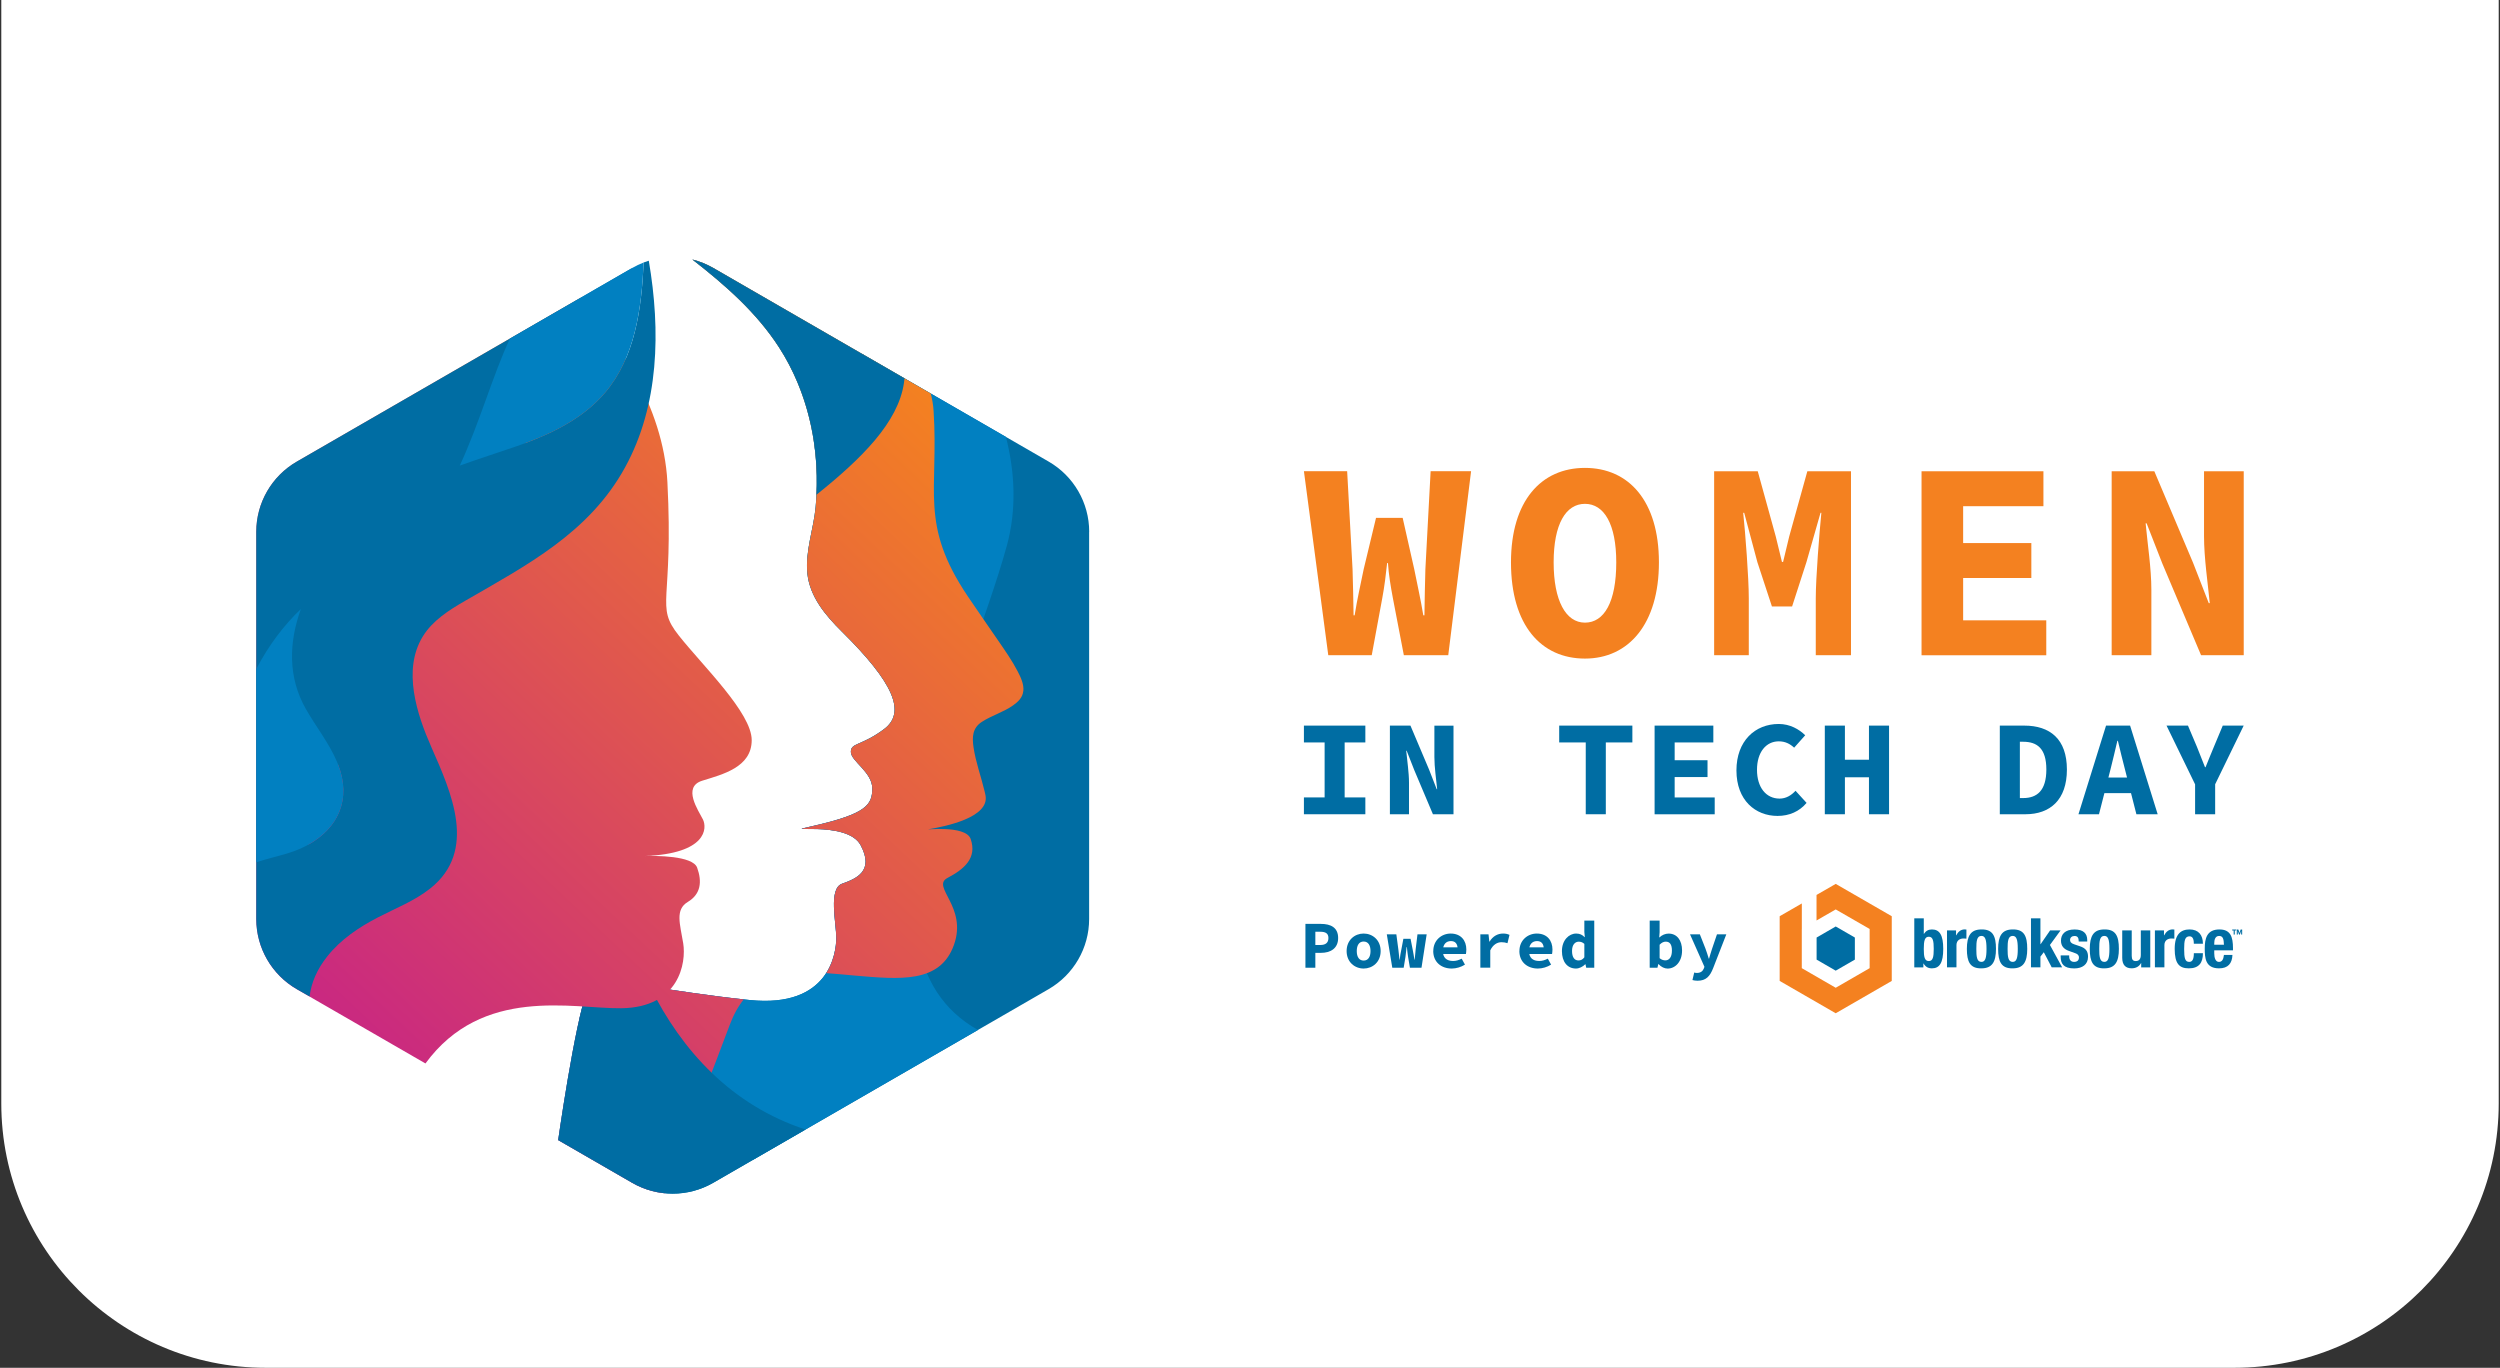<?xml version="1.0" encoding="UTF-8"?>
<svg id="Layer_1" data-name="Layer 1" xmlns="http://www.w3.org/2000/svg" xmlns:xlink="http://www.w3.org/1999/xlink" viewBox="0 0 658 360">
  <rect x="0" y="0" width="658" height="360" fill="#333333" stroke="none"/>
  <defs>
    <style>
      .cls-1 {
        fill: none;
      }

      .cls-1, .cls-2, .cls-3, .cls-4, .cls-5, .cls-6, .cls-7, .cls-8 {
        stroke-width: 0px;
      }

      .cls-2 {
        fill: #0180c1;
      }

      .cls-3 {
        fill: url(#linear-gradient);
      }

      .cls-4 {
        fill: #006da3;
      }

      .cls-5 {
        fill: #f48120;
      }

      .cls-6 {
        fill: url(#linear-gradient-2);
      }

      .cls-7 {
        fill: url(#linear-gradient-3);
      }

      .cls-8 {
        fill: #fff;
      }
    </style>
    <linearGradient id="linear-gradient" x1="294.48" y1="149.29" x2="118.4" y2="336.21" gradientUnits="userSpaceOnUse">
      <stop offset="0" stop-color="#f48120"/>
      <stop offset="1" stop-color="#c41d8d"/>
    </linearGradient>
    <linearGradient id="linear-gradient-2" x1="258.26" y1="115.17" x2="82.18" y2="302.09" xlink:href="#linear-gradient"/>
    <linearGradient id="linear-gradient-3" x1="226.36" y1="85.12" x2="50.27" y2="272.04" xlink:href="#linear-gradient"/>
  </defs>
  <path class="cls-8" d="M.34-63.53h657.32v353.96c0,38.4-31.17,69.57-69.57,69.57H69.91C31.51,360,.34,328.83.34,290.43V-63.53H.34Z"/>
  <g>
    <g>
      <path class="cls-4" d="M286.66,139.96v101.92c0,7.62-4.07,14.66-10.67,18.47l-88.27,50.96c-6.6,3.81-14.73,3.81-21.33,0l-19.48-11.24c1.04-7.2,5.96-40.14,8.95-41.5,3.36-1.53,20.6,2.5,41.51,4.64,20.9,2.13,22.73-12.36,22.73-16.33s-2.13-12.98,1.53-14.29c3.66-1.31,8.55-3.26,4.89-10.13-3.66-6.87-22.59-2.79-12.66-5.04,14.25-3.22,15.72-5.64,15.72-9.92s-5.64-7.17-5.64-9.61,2.74-1.53,8.69-5.95c5.96-4.43,2.6-12.21-11.14-25.79-4.21-4.17-8.35-9.07-8.99-15.18-.62-5.84,1.63-11.7,2.17-17.48,1.36-14.59-1.62-29.69-9.63-42.08-5.94-9.19-14.22-16.43-22.81-23.11,1.9.48,3.76,1.22,5.51,2.23l88.27,50.96c6.6,3.81,10.67,10.85,10.67,18.47Z"/>
      <path class="cls-2" d="M264.95,143.8c-9.95,36.23-44.89,106.41-7.55,127.29l-59.13,34.13c-5.9-.31-12.27-1.32-19.13-3.2-18.37-5.02-25.47-18.22-26.65-33.84v-.02c1.2-5.26,2.4-9.15,3.38-9.59,3.36-1.53,20.6,2.5,41.51,4.64,20.9,2.13,22.73-12.36,22.73-16.33s-2.13-12.98,1.53-14.29c3.66-1.31,8.55-3.26,4.89-10.13-3.66-6.87-22.59-2.79-12.66-5.04,14.25-3.22,15.72-5.64,15.72-9.92s-5.64-7.17-5.64-9.61,2.74-1.53,8.69-5.95c5.96-4.43,2.6-12.21-11.14-25.79-4.21-4.17-8.35-9.07-8.99-15.18-.62-5.84,1.63-11.7,2.17-17.48.53-5.66.4-11.39-.42-17.01l12.56-23.39,37.94,21.91c2.33,9.11,2.91,18.93.2,28.81Z"/>
      <path class="cls-3" d="M195.76,263.03c-1.45,1.81-2.71,4.05-3.74,6.84-3.77,10.11-11.48,30.02-17.01,44.21-2.98-.29-5.92-1.21-8.6-2.76l-19.48-11.24c1.04-7.2,5.96-40.14,8.95-41.5,3.27-1.49,19.72,2.29,39.88,4.46Z"/>
      <path class="cls-6" d="M269.32,181.92c-.18,1.68-1.34,2.78-2.64,3.71-2.57,1.82-5.62,2.66-8.25,4.36-2.48,1.6-2.6,3.97-2.2,6.68.58,3.97,2.01,7.76,2.93,11.66.07.31.14.62.21.94,1.24,5.94-10.8,8.28-14.9,8.98-1.83.31,9.69-1.26,11.01,2.57,1.73,5.03-1.69,7.92-6.1,10.25-4.41,2.33,5.32,7.53,1.69,17.65-3.63,10.12-14.14,9.08-26.22,8.04-2.39-.21-4.89-.47-7.39-.63,2.29-3.57,2.65-7.47,2.65-9.24,0-3.97-2.13-12.98,1.53-14.29,3.66-1.31,8.55-3.26,4.89-10.13-3.66-6.87-22.59-2.79-12.66-5.04,14.25-3.22,15.72-5.64,15.72-9.92s-5.64-7.17-5.64-9.61,2.74-1.53,8.69-5.95c5.96-4.43,2.6-12.21-11.14-25.79-4.21-4.17-8.35-9.07-8.99-15.18-.62-5.84,1.63-11.7,2.17-17.48,1.36-14.59-1.62-29.69-9.63-42.08-5.94-9.19-14.22-16.43-22.81-23.11,1.9.48,3.76,1.22,5.51,2.23l50.35,29.07,6.88,3.97c.39,1.54.65,3.07.74,4.57,1.38,21.12-3.81,29.77,9,48.8,2.64,3.93,5.36,7.8,8.04,11.71,1.78,2.59,3.61,5.2,5.07,8,.82,1.58,1.71,3.44,1.51,5.27Z"/>
      <path class="cls-4" d="M238.07,99.6c-.04.4-.1.8-.15,1.2-1.5,10.34-11.1,19.88-23.03,29.42.66-13.56-2.45-27.34-9.86-38.81-5.94-9.19-14.22-16.43-22.81-23.11,1.9.48,3.76,1.22,5.51,2.23l50.35,29.07Z"/>
      <path class="cls-4" d="M212.03,297.28l-24.31,14.03c-6.6,3.81-14.73,3.81-21.33,0l-19.48-11.24c1.04-7.2,5.96-40.14,8.95-41.5,1.76-.8,7.32-.08,15.22,1.1,8.33,16.86,21.48,31.25,40.94,37.62Z"/>
      <path class="cls-7" d="M185,215.65c1.15,2.3,1.06,9-15.22,9.66,2.62-.08,12.55-.15,13.71,3.06,1.34,3.71.96,6.96-2.45,9.01-3.42,2.05-2.05,5.8-1.22,10.89.84,5.08-1,16.93-16.35,17.1-12.75.14-36.5-5.94-51.49,14.53l-30.5-17.61-3.36-1.93c-6.6-3.81-10.67-10.85-10.67-18.47v-101.92c0-7.62,4.07-14.66,10.67-18.47l56.09-32.38,18.55-10.71c9.25,10.53,21.85,28.38,22.9,48.48,1.66,32.04-3.34,32.37,3,40.38,6.34,8,19.19,20.36,19.19,27.53s-7.68,9.01-13.02,10.68c-5.33,1.66-1,7.84.17,10.18Z"/>
      <path class="cls-4" d="M170.76,68.62c-.46.14-.9.3-1.34.46-.57,12.36-2.31,24.99-10.17,34.28-5.46,6.44-13.23,10.41-21.2,13.34l14.96-14.54,13.36-31.62-32.16,18.57-56.09,32.38c-6.6,3.81-10.67,10.85-10.67,18.47v101.92c0,7.62,4.07,14.66,10.67,18.47l3.36,1.93c.44-3.57,1.92-7.14,4.73-10.65,3.51-4.39,8.28-7.6,13.28-10.18,4.65-2.41,9.62-4.33,13.73-7.59,12.53-9.93,5.58-25.26.3-37.24-3.81-8.66-7.64-20.29-2.25-29.09,2.55-4.18,6.87-6.92,11.11-9.37,16.37-9.46,32.7-17.93,42.15-35.17,8.95-16.31,9.39-35.88,6.23-54.37ZM81.14,222.32l7.77-21.27c3.77,9.47-.12,17.01-7.77,21.27Z"/>
      <path class="cls-1" d="M286.66,139.96v101.92c0,7.62-4.07,14.66-10.67,18.47l-18.6,10.74-59.13,34.13-10.55,6.09c-6.6,3.81-14.73,3.81-21.33,0l-88.27-50.96c-6.6-3.81-10.67-10.85-10.67-18.47v-101.92c0-7.62,4.07-14.66,10.67-18.47l88.27-50.96c6.6-3.81,14.73-3.81,21.33,0l39.08,22.56,37.94,21.91,11.25,6.49c6.6,3.81,10.67,10.85,10.67,18.47Z"/>
      <path class="cls-2" d="M75.45,224.67c-2.63.78-5.36,1.42-7.99,2.27v-50.87c3.3-6.33,7.3-11.54,11.74-15.79-3.14,8.64-3.53,17.9,1.34,26.39,2.66,4.66,6.07,8.91,8.17,13.86,5.03,11.87-1.89,20.78-13.26,24.14Z"/>
      <path class="cls-2" d="M169.42,69.09c-.57,12.36-2.31,24.99-10.17,34.28-5.9,6.96-14.5,11.03-23.13,14.03-5.05,1.75-10.13,3.36-15.1,5.14,5.28-11.4,8.76-24.06,13.2-33.43l32.18-18.58c.98-.57,1.98-1.05,3.02-1.44Z"/>
    </g>
    <g>
      <g>
        <g>
          <path class="cls-4" d="M343.59,243.17h4.09c2.5,0,4.52.91,4.52,3.71s-2.07,3.91-4.52,3.91h-1.48v3.91h-2.61v-11.54ZM347.53,248.72c1.43,0,2.11-.64,2.11-1.84s-.74-1.64-2.11-1.64h-1.33v3.48h1.33Z"/>
          <path class="cls-4" d="M354.43,250.32c0-2.92,2.16-4.61,4.48-4.61s4.48,1.68,4.48,4.61-2.16,4.6-4.48,4.6-4.48-1.68-4.48-4.6ZM360.72,250.32c0-1.52-.61-2.51-1.81-2.51s-1.81.98-1.81,2.51.61,2.5,1.81,2.5,1.81-.98,1.81-2.5Z"/>
          <path class="cls-4" d="M365,245.92h2.52l.54,4.07c.11.87.18,1.71.29,2.6h.06c.09-.89.22-1.77.41-2.6l.55-2.9h1.89l.57,2.9c.17.87.32,1.71.44,2.6h.07c.12-.89.15-1.74.25-2.6l.49-4.07h2.42l-1.36,8.78h-3.05l-.48-2.85c-.12-.76-.22-1.59-.32-2.6h-.07c-.08.74-.16,1.5-.3,2.6l-.47,2.85h-3l-1.44-8.78Z"/>
          <path class="cls-4" d="M377.24,250.31c0-2.87,2.22-4.6,4.57-4.6,2.71,0,4.13,1.83,4.13,4.21,0,.48-.07.95-.11,1.17h-6.66v-1.75h4.9l-.41.5c0-1.41-.61-2.15-1.77-2.15-1.29,0-2.13.87-2.13,2.62s.99,2.62,2.7,2.62c.8,0,1.48-.22,2.26-.61l.86,1.57c-1,.64-2.3,1.03-3.48,1.03-2.74,0-4.87-1.69-4.87-4.61Z"/>
          <path class="cls-4" d="M389.64,245.92h2.14l.21,1.92h.06c.86-1.44,2.16-2.13,3.56-2.13.76,0,1.18.13,1.69.35l-.53,2.19c-.55-.17-.91-.26-1.56-.26-1.09,0-2.21.57-2.97,2.14v4.57h-2.61v-8.78Z"/>
          <path class="cls-4" d="M399.91,250.31c0-2.87,2.22-4.6,4.57-4.6,2.71,0,4.13,1.83,4.13,4.21,0,.48-.07.95-.11,1.17h-6.66v-1.75h4.9l-.41.5c0-1.41-.61-2.15-1.77-2.15-1.29,0-2.13.87-2.13,2.62s.99,2.62,2.7,2.62c.8,0,1.48-.22,2.26-.61l.86,1.57c-1,.64-2.3,1.03-3.48,1.03-2.74,0-4.87-1.69-4.87-4.61Z"/>
          <path class="cls-4" d="M411.1,250.32c0-2.87,1.85-4.61,3.75-4.61.96,0,1.62.34,2.21.94h.06l-.12-1.36v-2.99h2.61v12.4h-2.12l-.19-.9h-.07c-.64.64-1.56,1.12-2.43,1.12-2.24,0-3.7-1.73-3.7-4.6ZM417,251.97v-3.54c-.47-.43-.96-.58-1.47-.58-.95,0-1.77.77-1.77,2.44s.64,2.5,1.7,2.5c.59,0,1.08-.22,1.54-.82Z"/>
          <path class="cls-4" d="M436.53,253.75h-.07l-.22.96h-2.04v-12.4h2.61v3.03l-.1,1.38h.07c.65-.63,1.54-1,2.4-1,2.19,0,3.54,1.75,3.54,4.45,0,3.03-1.84,4.76-3.8,4.76-.81,0-1.67-.4-2.39-1.17ZM440.05,250.2c0-1.57-.52-2.36-1.62-2.36-.56,0-1.07.24-1.62.81v3.54c.49.43,1.05.58,1.51.58.95,0,1.73-.76,1.73-2.58Z"/>
          <path class="cls-4" d="M445.45,257.96l.47-1.99c.23.07.46.11.68.11,1.01,0,1.56-.47,1.84-1.15l.17-.46-3.8-8.56h2.59l1.48,3.77c.31.83.59,1.72.87,2.64h.07c.24-.88.54-1.78.81-2.64l1.28-3.77h2.46l-3.46,8.88c-.85,2.2-1.9,3.34-4.12,3.34-.51,0-.96-.07-1.34-.18Z"/>
        </g>
        <g id="Brooksource_-_Horizontal" data-name="Brooksource - Horizontal">
          <g>
            <polygon class="cls-5" points="483.16 232.64 478.11 235.55 478.11 242.27 483.16 239.36 492.09 244.51 492.09 254.82 483.16 259.98 474.23 254.82 474.23 244.51 474.24 244.51 474.24 237.79 468.41 241.15 468.41 258.18 483.16 266.69 497.91 258.18 497.91 241.15 483.16 232.64"/>
            <polygon class="cls-4" points="483.16 243.85 478.13 246.76 478.13 252.57 483.16 255.48 488.2 252.57 488.2 246.76 483.16 243.85"/>
            <polygon class="cls-4" points="587.9 244.9 587.51 244.9 587.51 244.65 588.59 244.65 588.59 244.9 588.19 244.9 588.19 245.97 587.9 245.97 587.9 244.9"/>
            <polygon class="cls-4" points="589.73 244.65 589.44 245.56 589.44 245.56 589.13 244.65 588.72 244.65 588.72 245.97 588.99 245.97 588.99 245.04 588.99 245.04 589.32 245.97 589.54 245.97 589.86 245.04 589.87 245.04 589.87 245.97 590.14 245.97 590.14 244.65 589.73 244.65"/>
            <g>
              <path class="cls-4" d="M507.66,252.95c1.08,0,1.3-1.08,1.3-3.2s-.22-3.2-1.3-3.2-1.32,1.08-1.32,3.2.22,3.2,1.32,3.2M503.85,241.7h2.49v4.09h.04c.52-.78,1.16-1.16,2.1-1.16,2.04,0,2.98,1.5,2.98,5.12s-.94,5.12-2.98,5.12c-.98,0-1.66-.38-2.21-1.28h-.04v1.03h-2.39v-12.91Z"/>
              <path class="cls-4" d="M512.44,244.88h2.39v1.3h.04c.51-.94,1.21-1.56,2.24-1.56.14,0,.31.02.45.04v2.39c-.25-.02-.52-.04-.78-.04-.87,0-1.84.45-1.84,1.75v5.84h-2.49v-9.73Z"/>
              <path class="cls-4" d="M521.51,253.17c1.01,0,1.34-.99,1.34-3.42s-.33-3.42-1.34-3.42c-1.23,0-1.34,1.43-1.34,3.42s.11,3.42,1.34,3.42M521.51,244.63c3-.05,3.83,1.74,3.83,5.12s-.98,5.12-3.83,5.12c-3,.05-3.83-1.74-3.83-5.12s.98-5.12,3.83-5.12"/>
              <path class="cls-4" d="M529.74,253.17c1.01,0,1.34-.99,1.34-3.42s-.33-3.42-1.34-3.42c-1.23,0-1.34,1.43-1.34,3.42s.11,3.42,1.34,3.42M529.74,244.63c3-.05,3.83,1.74,3.83,5.12s-.98,5.12-3.83,5.12c-3,.05-3.83-1.74-3.83-5.12s.98-5.12,3.83-5.12"/>
              <polygon class="cls-4" points="537.04 241.7 537.04 248.52 537.08 248.52 539.59 244.88 542.34 244.88 539.54 248.72 542.76 254.61 540.01 254.61 537.93 250.62 537.04 251.77 537.04 254.61 534.55 254.61 534.55 241.7 537.04 241.7"/>
              <path class="cls-4" d="M544.61,251.43v.33c0,.85.45,1.41,1.3,1.41.76,0,1.27-.38,1.27-1.16,0-.63-.42-.92-.9-1.1l-1.75-.63c-1.37-.49-2.08-1.34-2.08-2.71,0-1.61,1.01-2.93,3.58-2.93,2.26,0,3.33,1.01,3.33,2.77v.4h-2.24c0-.98-.29-1.46-1.1-1.46-.63,0-1.18.36-1.18,1.05,0,.47.25.87,1.08,1.14l1.5.51c1.57.52,2.15,1.32,2.15,2.78,0,2.04-1.52,3.06-3.62,3.06-2.8,0-3.58-1.23-3.58-3.09v-.34h2.24Z"/>
              <path class="cls-4" d="M553.86,253.17c1.01,0,1.34-.99,1.34-3.42s-.33-3.42-1.34-3.42c-1.23,0-1.34,1.43-1.34,3.42s.11,3.42,1.34,3.42M553.86,244.63c3-.05,3.83,1.74,3.83,5.12s-.98,5.12-3.83,5.12c-3,.05-3.83-1.74-3.83-5.12s.98-5.12,3.83-5.12"/>
              <path class="cls-4" d="M563.57,253.47h-.04c-.52.96-1.43,1.39-2.48,1.39-1.56,0-2.48-.85-2.48-2.77v-7.21h2.5v6.71c0,.98.33,1.36,1.07,1.36.85,0,1.32-.52,1.32-1.61v-6.45h2.49v9.73h-2.39v-1.14Z"/>
              <path class="cls-4" d="M567.17,244.88h2.39v1.3h.04c.51-.94,1.21-1.56,2.24-1.56.14,0,.31.02.45.04v2.39c-.25-.02-.52-.04-.78-.04-.87,0-1.84.45-1.84,1.75v5.84h-2.5v-9.73Z"/>
              <path class="cls-4" d="M577.42,248.39c0-.94-.18-1.95-1.12-1.95-1.23,0-1.43,1.08-1.43,3.33,0,2.4.22,3.4,1.34,3.4.83,0,1.21-.71,1.21-2.28h2.39c0,2.55-1.07,3.98-3.71,3.98-2.5,0-3.72-1.21-3.72-5.12s1.64-5.12,3.94-5.12,3.49,1.46,3.49,3.76h-2.39Z"/>
              <path class="cls-4" d="M585.34,248.65c-.05-1.48-.24-2.31-1.27-2.31s-1.28,1.03-1.28,1.93v.38h2.55ZM582.79,250.13v.78c0,1.14.31,2.26,1.23,2.26.83,0,1.18-.63,1.32-1.83h2.24c-.09,2.26-1.18,3.53-3.53,3.53-3.62,0-3.76-2.78-3.76-5.21,0-2.6.51-5.03,3.87-5.03,2.91,0,3.56,1.95,3.56,4.94v.56h-4.94Z"/>
            </g>
          </g>
        </g>
      </g>
      <g>
        <g>
          <path class="cls-4" d="M343.19,209.88h5.45v-14.47h-5.45v-4.43h16.17v4.43h-5.45v14.47h5.45v4.43h-16.17v-4.43Z"/>
          <path class="cls-4" d="M365.82,190.98h5.41l4.91,11.6,2,5.13h.12c-.24-2.46-.73-5.72-.73-8.48v-8.24h5.03v23.33h-5.41l-4.91-11.62-2-5.1h-.12c.24,2.58.73,5.7.73,8.45v8.27h-5.03v-23.33Z"/>
          <path class="cls-4" d="M417.37,195.41h-6.99v-4.43h19.26v4.43h-6.99v18.9h-5.28v-18.9Z"/>
          <path class="cls-4" d="M435.49,190.98h15.46v4.43h-10.18v4.68h8.65v4.43h-8.65v5.37h10.54v4.43h-15.82v-23.33Z"/>
          <path class="cls-4" d="M457.03,202.77c0-7.73,4.89-12.22,11.14-12.22,2.96,0,5.38,1.41,6.96,2.97l-2.91,3.27c-1.11-1.03-2.37-1.67-4.05-1.67-3.31,0-5.73,2.81-5.73,7.49s2.42,7.58,5.94,7.58c1.68,0,3.07-.83,4.2-2.06l2.91,3.19c-1.9,2.25-4.51,3.43-7.65,3.43-5.8,0-10.81-4.1-10.81-11.96Z"/>
          <path class="cls-4" d="M480.29,190.98h5.29v8.98h6.33v-8.98h5.29v23.33h-5.29v-9.73h-6.33v9.73h-5.29v-23.33Z"/>
          <path class="cls-4" d="M526.35,190.98h6.44c6.77,0,11.22,3.54,11.22,11.56s-4.45,11.77-10.92,11.77h-6.74v-23.33ZM532.5,210.05c3.63,0,6.1-1.94,6.1-7.52s-2.47-7.3-6.1-7.3h-.87v14.82h.87Z"/>
          <path class="cls-4" d="M554.31,190.98h6.33l7.26,23.33h-5.6l-3.01-11.81c-.59-2.33-1.3-5.06-1.86-7.52h-.14c-.57,2.46-1.22,5.19-1.81,7.52l-3.03,11.81h-5.4l7.26-23.33ZM551.85,204.64h11.16v4.11h-11.16v-4.11Z"/>
          <path class="cls-4" d="M577.74,206.42l-7.51-15.44h5.64l2.37,5.6c.69,1.8,1.38,3.49,2.12,5.35h.14c.72-1.86,1.47-3.55,2.19-5.35l2.34-5.6h5.51l-7.51,15.44v7.89h-5.28v-7.89Z"/>
        </g>
        <g>
          <path class="cls-5" d="M343.19,124.02h11.38l1.42,25.78c.12,4.14.21,7.8.27,12.15h.28c.68-4.35,1.57-8.06,2.38-12.13l3.25-13.52h7.01l3.05,13.52c.77,3.96,1.65,7.67,2.38,12.13h.3c.08-4.45.12-8.12.25-12.13l1.38-25.8h10.65l-6.01,48.43h-11.69l-2.88-15c-.58-3.08-1.12-6.33-1.3-9.25h-.22c-.31,2.92-.7,6.17-1.28,9.25l-2.77,15h-11.44l-6.41-48.43Z"/>
          <path class="cls-5" d="M397.69,148.02c0-16.18,7.94-24.87,19.47-24.87s19.47,8.7,19.47,24.87-7.94,25.32-19.47,25.32-19.47-8.76-19.47-25.32ZM425.4,148.02c0-10.06-3.19-15.41-8.24-15.41s-8.24,5.35-8.24,15.41,3.19,15.86,8.24,15.86,8.24-5.41,8.24-15.86Z"/>
          <path class="cls-5" d="M451.15,124.04h11.49l4.74,17.16,1.63,6.7h.3l1.61-6.7,4.77-17.16h11.49v48.41h-9.27v-14.99c0-5.45.96-17.26,1.47-22.49h-.22l-3.71,12.99-3.77,11.66h-5.31l-3.83-11.66-3.47-12.99h-.26c.55,5.23,1.47,17.04,1.47,22.49v14.99h-9.12v-48.41Z"/>
          <path class="cls-5" d="M505.74,124.04h32.09v9.19h-21.13v9.71h17.95v9.19h-17.95v11.14h21.88v9.19h-32.83v-48.41Z"/>
          <path class="cls-5" d="M555.79,124.04h11.23l10.19,24.07,4.14,10.64h.26c-.49-5.1-1.51-11.88-1.51-17.6v-17.11h10.45v48.41h-11.23l-10.19-24.12-4.14-10.59h-.26c.49,5.35,1.51,11.84,1.51,17.53v17.17h-10.45v-48.41Z"/>
        </g>
      </g>
    </g>
  </g>
</svg>